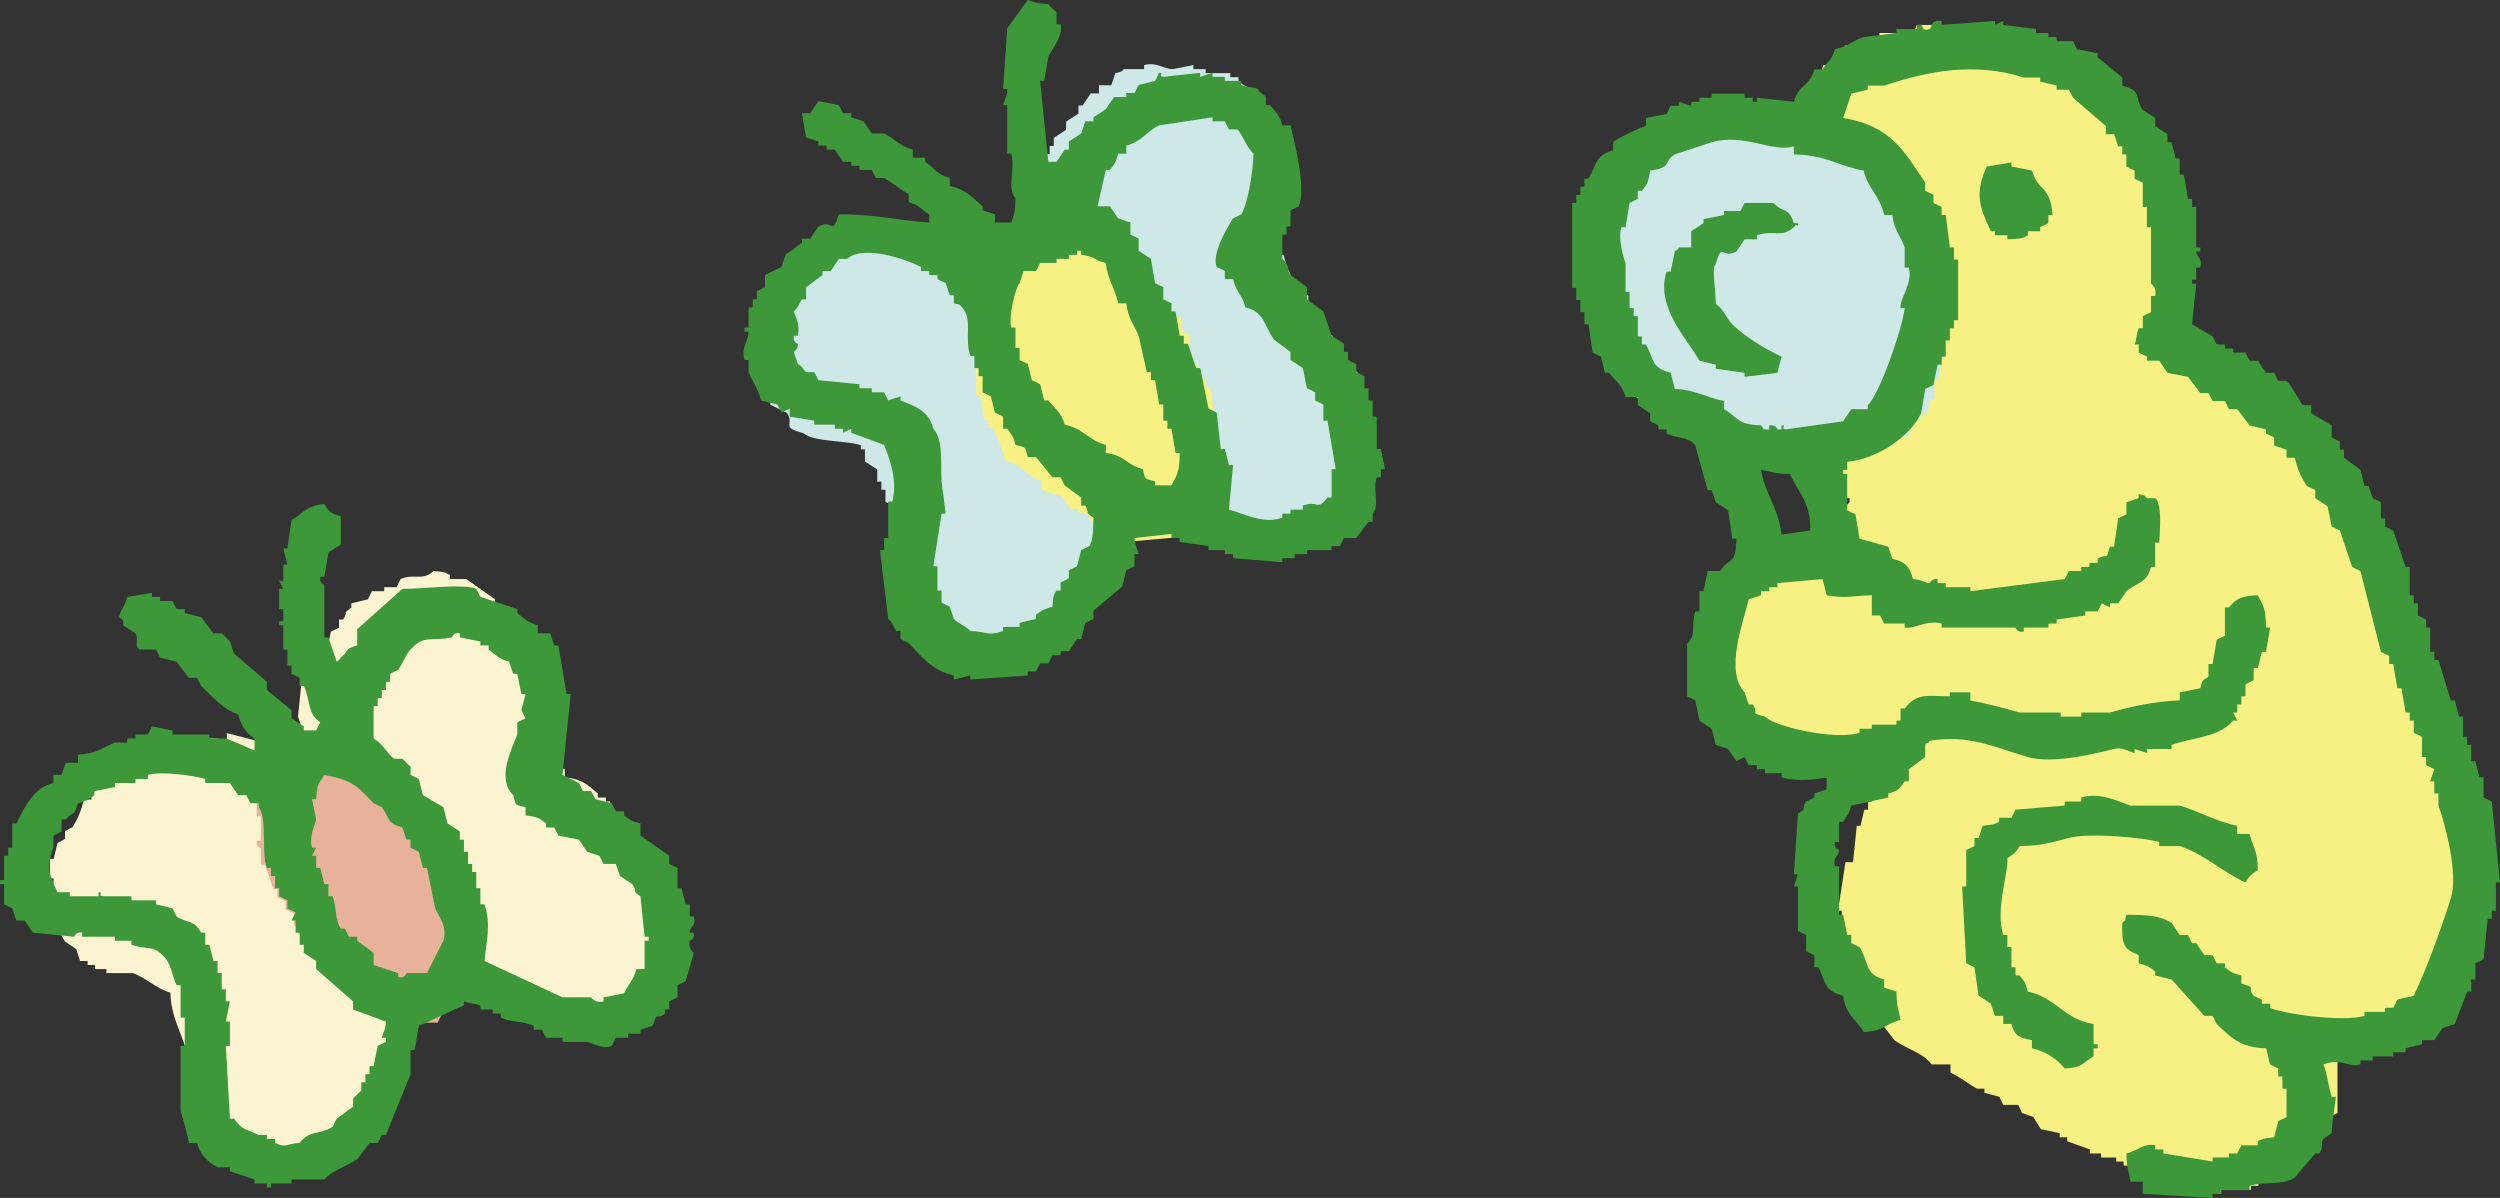 <svg width="48" height="23" viewBox="0 0 48 23" fill="none" xmlns="http://www.w3.org/2000/svg">
<rect x="0" y="0" width="48" height="23" fill="#333333" stroke="none"/>
<g clip-path="url(#clip0_214_147)">
<path fill-rule="evenodd" clip-rule="evenodd" d="M21.336 1.637H21.1V1.793H20.942L20.785 2.026H20.706V2.181L20.469 2.336V2.492L20.233 2.647V2.802H20.154V2.958H20.075V3.191H19.996V3.424H19.917V3.656H19.839C19.773 3.818 19.793 4.058 19.917 4.2C20.003 4.524 20.147 4.562 20.469 4.666V4.744L20.706 4.666V4.744L21.179 5.132V5.365L21.336 5.443V5.598L21.494 5.676V5.831L21.73 5.986L21.809 6.297H21.888V6.452L22.046 6.53V6.763H22.125V6.996H22.203V7.229H22.282V7.384H22.361L22.44 7.772H22.519L22.598 8.549H22.676V8.782H22.755V9.015C22.913 9.403 23.189 9.992 23.622 10.102C23.957 10.445 25.192 10.251 25.593 10.024H25.751L25.83 9.792L26.145 9.636L26.224 9.17H26.302V8.782H26.381V8.704H26.302V8.005H26.224V7.772H26.145V7.617H26.066V7.151L25.672 6.84V6.608H25.593V6.452L25.435 6.375L25.357 5.986L25.12 5.831V5.676L24.962 5.598C24.825 5.391 24.706 5.164 24.647 4.899C24.378 4.828 24.503 4.795 24.332 4.666C24.384 4.414 24.647 3.773 24.568 3.501H24.489V3.113H24.411V2.88H24.332V2.414C24.24 2.142 24.122 2.116 24.095 1.715C23.918 1.67 23.898 1.65 23.78 1.56V1.482H23.622V1.404H23.149V1.327H22.913V1.249L22.519 1.327C22.335 1.327 22.217 1.184 21.967 1.249V1.327H21.573C21.573 1.327 21.573 1.378 21.415 1.404L21.336 1.637Z" fill="#CDE8E6"/>
<path fill-rule="evenodd" clip-rule="evenodd" d="M15.976 4.511V4.666H15.897V4.588C15.832 4.44 15.818 4.744 15.818 4.744H15.582V4.821C15.49 4.912 15.549 4.821 15.503 4.977H15.345V5.132H15.188C15.142 5.255 15.116 5.313 15.109 5.52H14.951V5.598H14.872V5.831L14.557 6.064V6.297H14.478C14.583 6.789 14.688 7.281 14.794 7.772L15.109 7.928C15.267 8.161 14.971 8.2 15.424 8.316C15.621 8.491 16.252 8.452 16.528 8.549V8.627H16.607V8.86L16.843 9.015V9.248H16.922V9.403H17.001V9.636L17.158 9.714L17.08 9.947H17.158V10.102H17.237V10.957C17.309 11.196 17.382 11.591 17.395 11.888H17.553V12.044H17.631L17.553 12.199H17.631C17.704 12.354 17.815 12.568 17.947 12.665H18.104V12.743C18.203 12.814 18.256 12.801 18.341 12.898L18.577 12.82V12.898H18.893V12.82H19.05V12.743H19.366L19.445 12.587H19.681V12.51H19.839V12.432C19.957 12.341 19.977 12.329 20.154 12.277V12.121H20.312C20.371 11.908 20.331 11.947 20.548 11.888L20.627 11.578L20.785 11.5L20.863 11.034L21.1 10.879L21.179 10.025H21.258V9.869H21.336L21.415 9.015H21.336L21.179 8.549C20.975 8.491 20.922 8.426 20.785 8.316V8.238H20.627L20.469 8.005H20.312V7.928L19.996 7.695L19.917 7.307L19.76 7.229L19.681 6.763H19.602C19.576 6.375 19.55 5.986 19.523 5.598L19.366 5.52V5.365L19.05 5.132L18.971 4.977H18.814L18.735 4.821H18.577L18.498 4.666H18.341V4.588H18.104V4.511H17.947V4.433H17.789V4.355H17.316L17.237 4.511L17.001 4.433C16.659 4.459 16.318 4.485 15.976 4.511Z" fill="#CDE8E6"/>
<path fill-rule="evenodd" clip-rule="evenodd" d="M5.958 12.982H5.801L5.722 13.759L5.958 14.457L6.195 14.613V14.691L6.51 14.768V14.846C6.648 14.949 6.668 14.969 6.904 15.001V15.156H7.062V15.389C7.384 15.48 7.371 15.622 7.535 15.855L7.771 16.011V16.244L7.929 16.321V16.71L8.087 16.787L8.008 16.943H8.087V17.098H8.165V17.564H8.244V17.719H8.323V18.108H8.402V18.263H8.481L8.56 18.496C8.77 18.548 8.809 18.619 8.954 18.729V18.806L9.348 18.884L9.427 19.039H9.9V19.117L10.215 19.195V19.272H10.609L10.688 19.428C11.108 19.454 11.529 19.48 11.949 19.505C11.949 19.505 11.962 19.454 12.107 19.428C12.159 19.331 12.238 19.318 12.264 19.272V19.117H12.343V18.962L12.737 18.651C12.816 18.554 12.678 18.606 12.816 18.496C12.869 18.108 12.921 17.719 12.974 17.331L12.816 17.253L12.659 16.71H12.501V16.554H12.343C12.232 16.483 12.337 16.367 12.264 16.244L12.107 16.166V16.011H12.028C11.89 15.797 12.1 15.868 11.791 15.778L11.713 15.389H11.634V15.312H11.476V15.234C11.286 15.072 11.174 14.956 10.845 14.924V14.768C10.629 14.716 10.668 14.665 10.451 14.613C10.405 14.322 10.346 13.92 10.373 13.526L10.451 13.448L10.215 13.293V12.827H10.136V12.594H10.057V12.205C9.992 12.037 9.781 11.94 9.663 11.817V11.739L9.505 11.662V11.507L8.954 11.118H8.638V11.04C8.527 10.976 8.507 10.982 8.323 10.963C8.113 11.164 7.955 11.002 7.692 11.118L7.614 11.274H7.377V11.351H7.141L7.062 11.507L6.746 11.584V11.662C6.53 11.843 6.72 11.675 6.589 11.895H6.51V12.05L6.352 12.128L6.273 12.516L6.116 12.594V12.749H6.037L5.958 12.982Z" fill="#FCF3D0"/>
<path fill-rule="evenodd" clip-rule="evenodd" d="M4.355 14.069V14.218C4.263 14.186 3.974 14.14 3.777 14.218V14.296H3.633V14.373H3.416L3.344 14.522L3.199 14.445V14.522L2.91 14.6V14.678H2.621V14.755H2.476L2.404 14.904H2.26L2.187 15.053L2.043 14.975L1.971 15.124L1.754 15.202V15.351H1.609C1.563 15.558 1.498 15.713 1.393 15.881L1.248 15.959V16.108L1.103 16.186L1.031 16.49H0.959V16.865H1.031L0.959 17.622C1.143 17.745 1.123 17.894 1.248 18.075L1.465 18.224L1.537 18.451H1.682V18.528H1.826V18.606H2.043V18.684H2.549C2.798 18.768 3.009 18.988 3.271 19.059C3.284 19.512 3.462 19.784 3.56 20.114V20.567H3.633V20.793H3.705C3.705 20.884 3.58 20.988 3.633 21.169H3.705V21.622L3.849 21.699L3.922 22.003H4.066V22.152C4.25 22.165 4.316 22.159 4.427 22.23V22.308H4.789V22.385C5.078 22.482 5.288 22.411 5.511 22.385V22.463H5.8L5.873 22.314H6.162V22.236C6.28 22.152 6.286 22.133 6.451 22.088C6.549 21.712 6.753 21.848 6.812 21.408H6.957L7.318 20.877L7.535 20.729V20.353C7.824 20.101 7.633 19.318 7.535 18.994V18.619H7.462C7.384 18.347 7.541 18.12 7.462 18.017C7.377 17.933 7.462 17.985 7.318 17.939C7.252 17.68 7.167 17.745 7.101 17.486C6.707 17.37 6.838 17.24 6.667 16.956L6.523 16.878V16.729L6.378 16.651V16.347L6.089 16.121V15.894H6.017V15.364L5.873 15.286L5.8 14.982H5.728L5.439 14.607L5.15 14.529L4.933 14.225L4.355 14.076V14.069Z" fill="#FCF3D0"/>
<path fill-rule="evenodd" clip-rule="evenodd" d="M35.006 1.256C34.96 1.437 34.941 1.437 34.862 1.566H34.79C34.836 2.084 34.888 2.602 34.934 3.119C35.355 3.145 35.295 3.339 35.65 3.43C35.703 3.689 35.808 3.799 35.939 3.974H36.011L36.084 4.207L36.3 4.362V4.517H36.373C36.471 5.19 36.563 5.863 36.662 6.536H36.59V6.769H36.517V7.546H36.445V7.701C36.36 7.889 36.215 7.999 36.156 8.245H36.011C35.801 8.607 35.355 8.646 35.295 9.177H35.368V9.41H35.44V9.565H35.512V9.643C35.512 9.643 35.394 9.727 35.44 9.876H35.512V10.031H35.584C35.663 10.271 35.604 10.497 35.584 10.652H35.151V10.575L34.79 10.497V10.575H34.573V10.652H34.284L34.212 10.808H34.067L33.995 10.963H33.85L33.778 11.118H33.633L33.489 11.351H33.344L33.2 11.507V11.662H33.128L33.055 12.516H33.128V12.904H33.2L33.272 13.293H33.344L33.417 13.526L33.633 13.603L33.706 13.992C33.936 14.05 33.863 14.108 34.139 14.147V14.302C34.349 14.354 34.376 14.386 34.428 14.613L34.934 14.768L35.006 14.924H35.368C35.512 14.975 35.847 15.046 36.011 15.079C35.992 15.254 36.005 15.286 35.939 15.389H35.867V15.545H35.795L35.722 15.855H35.65L35.578 16.554H35.433L35.289 17.486H35.361V18.03H35.433V18.263H35.506V18.496H35.578V18.729L35.722 18.806L35.65 18.962L35.867 19.117L35.939 19.506H36.011L36.373 19.971C36.616 20.153 36.905 20.198 37.089 20.437H37.45V20.593C37.627 20.677 37.798 20.813 37.956 20.903H38.1V20.981L38.389 21.059L38.462 21.214H38.751L38.823 21.369L39.04 21.447L39.184 21.68L39.546 21.758V21.835H39.69V21.913L40.124 22.068V22.146H40.34V22.224H40.63V22.301H40.774V22.379H40.919L40.991 22.534H41.208V22.612H41.28V22.534H41.641V22.689L41.93 22.767V22.845H42.574V22.922H42.646V22.845H43.218V22.767H43.362V22.689H43.651L43.724 22.534H44.013V22.456L44.518 21.991L44.591 21.68H44.663L44.735 21.447L44.88 21.369V20.204H44.807C44.794 20.094 44.834 20.224 44.88 20.127C45.031 19.887 44.965 20.088 45.169 19.971L45.241 19.816H45.53L45.602 19.661H45.964V19.583H46.253V19.506H46.397L46.469 19.35H46.614V19.273H46.831V19.195L47.12 18.962L47.192 18.729H47.337L47.481 18.263H47.553L47.481 18.108C47.474 17.901 47.553 17.881 47.553 17.875C47.619 17.609 47.507 17.253 47.481 17.098H47.553V17.02C47.468 16.8 47.553 16.509 47.481 16.244H47.409C47.389 16.173 47.507 16.153 47.409 15.933H47.337V15.778H47.264V15.234H47.192V14.924H47.12V14.691H47.047V14.458H46.975V14.302H46.903V13.992H46.831V13.759H46.758V13.603H46.686L46.614 13.137H46.542C46.463 13.047 46.542 13.105 46.397 13.06C46.397 12.633 46.285 12.561 46.18 12.283L46.108 11.895H46.036V11.74L45.891 11.662V11.351L45.675 11.196L45.602 10.497L45.458 10.419L45.386 10.186H45.313V9.953L45.096 9.798V9.41L44.952 9.332C44.834 9.19 44.748 9.047 44.663 8.866H44.446V8.711L44.013 8.4V8.167L43.651 7.857V7.701L43.008 7.08V7.002H42.863V6.847L42.646 6.769V6.692H42.502V6.614H42.357L42.285 6.459C42.245 6.439 42.055 6.407 41.996 6.381C41.976 6.083 41.838 5.682 41.924 5.294H41.996L41.924 5.139C41.924 5.139 42.016 5.126 41.996 4.983H41.924L41.996 4.673H41.924V4.284H41.851V4.051H41.779V3.818H41.707V3.43L41.562 3.352L41.49 3.119H41.418L41.201 2.42L41.056 2.343L40.984 2.11H40.912C40.807 1.974 40.748 1.922 40.695 1.722C40.406 1.644 40.301 1.443 40.124 1.256L40.051 1.1H39.835L39.762 0.945H39.546V0.867H39.401V0.79H39.184V0.712H38.968V0.634H38.678V0.557H38.389V0.479H38.028V0.557C37.903 0.583 37.91 0.485 37.884 0.479H36.806L36.734 0.634L36.59 0.557V0.634H36.084V0.712H35.795V0.79H35.65V0.867H35.433V0.945C35.203 1.139 35.368 1.197 35 1.256H35.006Z" fill="#F7F083"/>
<path fill-rule="evenodd" clip-rule="evenodd" d="M38.935 4.517V4.44H39.171V4.362C39.224 4.336 39.276 4.31 39.329 4.284V4.129H39.408C39.368 3.547 39.125 3.682 39.014 3.275C38.882 3.249 38.751 3.223 38.619 3.197V3.119C38.462 3.145 38.304 3.171 38.146 3.197C37.91 3.715 38.002 3.974 38.225 4.44H38.304V4.517H38.541V4.595C38.744 4.582 38.816 4.595 38.935 4.517Z" fill="#3C9839"/>
<path fill-rule="evenodd" clip-rule="evenodd" d="M37.207 4.595H37.135V4.452H37.063C37.017 4.239 36.964 4.019 36.918 3.805H36.846V3.663H36.774C36.623 3.508 36.636 3.637 36.557 3.378C36.485 3.352 36.412 3.333 36.34 3.307C36.294 3.165 36.242 3.022 36.196 2.873H36.051C35.959 2.537 35.788 2.602 35.545 2.44C35.519 2.394 35.499 2.343 35.473 2.297C35.355 2.271 35.23 2.252 35.112 2.226V2.155C34.757 2.013 34.153 1.89 33.732 2.013V2.084C33.515 2.058 33.299 2.038 33.082 2.013V2.084H32.937V2.155H32.576V2.226H32.431V2.369C32.215 2.414 31.998 2.466 31.781 2.511V2.653H31.637V2.796H31.492V2.867C31.348 2.99 31.203 3.106 31.058 3.229V3.372L30.842 3.514V3.656H30.77C30.743 3.851 30.724 4.038 30.697 4.232H30.625C30.599 4.329 30.579 4.427 30.553 4.517H30.48V4.731H30.408V5.235H30.48V5.307H30.408C30.434 5.352 30.454 5.404 30.48 5.449H30.408V5.52H30.48V5.734H30.553C30.579 6.044 30.599 6.355 30.625 6.666H30.697V6.808H30.77C30.835 6.905 30.822 6.931 30.842 7.093H30.986V7.164C31.137 7.293 31.032 7.306 31.275 7.378V7.52C31.315 7.585 31.926 7.928 32.07 7.954V8.096H32.215C32.241 8.141 32.261 8.193 32.287 8.238H32.793C33.476 8.439 34.258 8.309 35.112 8.381C35.578 8.419 36.156 8.471 36.636 8.381C36.695 8.167 36.806 8.096 36.925 7.947H36.997C37.023 7.85 37.043 7.753 37.069 7.662H37.142V7.3H37.214C37.26 7.035 37.312 6.776 37.358 6.51H37.431C37.404 6.316 37.385 6.129 37.358 5.934H37.431C37.496 5.63 37.273 5.475 37.214 5.287V4.569L37.207 4.595Z" fill="#CDE8E6"/>
<path fill-rule="evenodd" clip-rule="evenodd" d="M23.235 7.442H23.156V7.287C23.104 7.261 23.051 7.235 22.998 7.209V6.976H22.92V6.821H22.841V6.433C22.788 6.407 22.736 6.381 22.683 6.355V6.122C22.604 6.07 22.525 6.019 22.447 5.967V5.812C22.394 5.786 22.341 5.76 22.289 5.734C22.263 5.63 22.236 5.527 22.21 5.423H22.131C22.039 5.307 22.02 5.287 21.974 5.113H21.816C21.776 4.453 21.284 4.446 21.028 4.025C20.555 4.025 20.049 4.038 19.688 4.103V4.258C19.471 4.31 19.51 4.362 19.293 4.414V4.569C19.044 4.627 19.004 4.673 18.978 4.957C18.899 4.983 18.82 5.009 18.742 5.035C18.663 5.488 18.61 6.213 18.742 6.666V7.598H18.82C18.847 7.753 18.873 7.908 18.899 8.064H18.978V8.219H19.057C19.169 8.42 19.241 8.594 19.293 8.84C19.674 8.931 19.668 9.144 20.003 9.229V9.384C20.062 9.474 20.305 9.481 20.397 9.539C20.45 9.617 20.502 9.694 20.555 9.772H20.712V9.85H20.87C20.896 9.902 20.923 9.953 20.949 10.005C21.054 10.031 21.159 10.057 21.264 10.083V10.16C21.422 10.212 21.579 10.264 21.737 10.316V10.393C22.026 10.367 22.315 10.342 22.604 10.316V10.238C22.762 10.264 22.92 10.29 23.077 10.316C23.104 10.238 23.13 10.161 23.156 10.083C23.209 10.057 23.261 10.031 23.314 10.005V9.85H23.392V9.617H23.471V9.462H23.55V9.151H23.629C23.55 8.918 23.471 8.685 23.392 8.452C23.34 8.115 23.287 7.779 23.235 7.442Z" fill="#F7F083"/>
<path fill-rule="evenodd" clip-rule="evenodd" d="M9.269 17.693H9.19C9.164 17.59 9.137 17.486 9.111 17.383H9.032C9.006 17.201 8.98 17.02 8.954 16.839H8.875V16.684H8.796V16.451C8.743 16.425 8.691 16.399 8.638 16.373C8.612 16.218 8.586 16.062 8.559 15.907H8.402C8.283 15.474 7.876 15.286 7.771 14.898C7.666 14.872 7.561 14.846 7.456 14.82C7.429 14.742 7.403 14.665 7.377 14.587C7.265 14.542 7.2 14.561 7.062 14.509V14.432C6.746 14.328 6.254 14.458 6.037 14.276H5.485V14.354C5.354 14.458 5.222 14.561 5.091 14.665V14.82C5.032 14.885 4.894 15.512 4.933 15.674H5.012V16.14H4.933C4.914 16.276 5.005 16.27 5.012 16.296V16.606H5.091C5.143 16.762 5.196 16.917 5.249 17.072H5.327V17.227L5.485 17.305V17.46C5.538 17.486 5.59 17.512 5.643 17.538V17.771H5.722V17.926H5.8C5.951 18.185 6.024 18.386 6.352 18.47C6.484 18.955 7.009 19.072 7.377 19.324C7.429 19.402 7.482 19.48 7.535 19.557H7.771V19.635H8.402C8.428 19.583 8.454 19.531 8.481 19.48C8.632 19.35 8.809 19.227 9.032 19.169C9.059 19.091 9.085 19.014 9.111 18.936H9.19V18.781H9.269C9.295 18.496 9.321 18.211 9.348 17.926H9.269V17.693Z" fill="#E8B19A"/>
<path fill-rule="evenodd" clip-rule="evenodd" d="M47.685 15.312V14.924H47.606C47.58 14.82 47.553 14.716 47.527 14.613H47.448V14.302H47.369V14.147H47.291V13.759H47.212C47.185 13.655 47.159 13.552 47.133 13.448H47.054C46.975 13.189 46.897 12.93 46.818 12.671H46.739V12.516H46.66V12.05H46.581V11.895L46.423 11.817V11.584H46.345V11.429H46.266V10.885H46.187C46.108 10.652 46.029 10.419 45.95 10.186C45.898 10.16 45.845 10.134 45.793 10.109V9.953H45.714V9.643L45.556 9.565C45.53 9.487 45.504 9.41 45.477 9.332H45.399C45.372 9.228 45.346 9.125 45.32 9.021C45.215 8.944 45.11 8.866 45.005 8.788V8.633H44.926V8.478C44.873 8.452 44.821 8.426 44.768 8.4V8.167C44.637 8.089 44.505 8.012 44.374 7.934V7.779H44.216C44.177 7.753 43.986 7.378 43.901 7.313H43.743C43.717 7.261 43.691 7.209 43.664 7.158H43.507C43.454 7.08 43.402 7.002 43.349 6.925H43.191C43.165 6.873 43.139 6.821 43.113 6.769H42.876V6.692H42.718V6.614H42.561C42.535 6.562 42.508 6.51 42.482 6.459C42.351 6.381 42.219 6.303 42.088 6.226C42.114 5.967 42.141 5.708 42.167 5.449H42.088V5.371H42.167V5.138H42.246C42.292 4.957 42.18 4.938 42.167 4.828H42.246V4.75H42.167V3.974H42.088V3.818H42.009C41.983 3.663 41.956 3.508 41.93 3.352H41.851V3.042H41.773C41.746 2.938 41.72 2.835 41.694 2.731H41.615V2.576C41.536 2.524 41.457 2.472 41.379 2.42V2.265C41.3 2.213 41.221 2.162 41.142 2.11C40.965 1.851 41.142 1.754 40.748 1.644V1.488C40.59 1.359 40.432 1.23 40.275 1.1V1.023C40.144 0.997 40.012 0.971 39.881 0.945C39.854 0.893 39.828 0.841 39.802 0.79H39.487V0.712H39.329V0.634H39.092V0.557C38.882 0.531 38.672 0.505 38.462 0.479V0.401C38.409 0.427 38.357 0.453 38.304 0.479V0.401C37.963 0.427 37.621 0.453 37.279 0.479V0.401C37.043 0.375 37.109 0.537 37.043 0.557C36.898 0.608 36.925 0.498 36.885 0.479H36.806V0.557H36.412V0.634C36.202 0.66 35.992 0.686 35.782 0.712C35.604 0.77 35.453 0.9 35.23 0.945C35.171 1.165 35.092 1.165 34.993 1.333H34.836C34.737 1.676 34.533 1.611 34.442 1.954C34.205 1.929 33.969 1.903 33.732 1.877V1.954H33.653V1.877H33.496V1.799H32.865V1.877H32.629V1.954H32.471V2.032C32.392 2.006 32.313 1.98 32.234 1.954V2.032H32.077C32.05 2.084 32.024 2.136 31.998 2.187C31.866 2.213 31.735 2.239 31.604 2.265V2.42C31.485 2.446 31.006 2.679 30.973 2.731V2.886C30.625 2.983 30.658 3.158 30.5 3.43H30.421V3.585H30.343V3.741H30.264V3.896H30.185V5.527H30.264V5.76H30.343V5.993H30.421V6.226H30.5C30.526 6.407 30.553 6.588 30.579 6.769C30.631 6.795 30.684 6.821 30.737 6.847C30.763 6.95 30.789 7.054 30.815 7.158H30.894C31.026 7.319 31.144 7.391 31.21 7.624H31.446V7.779C31.525 7.831 31.604 7.882 31.683 7.934V8.089C31.735 8.115 31.788 8.141 31.84 8.167V8.245H31.998V8.322C32.175 8.42 32.431 8.381 32.55 8.555L32.786 9.41H32.865C32.891 9.487 32.917 9.565 32.944 9.643C33.023 9.694 33.102 9.746 33.18 9.798C33.207 9.979 33.233 10.16 33.259 10.342H33.338C33.325 10.879 33.22 10.672 33.023 10.963H32.786C32.76 11.092 32.734 11.222 32.707 11.351H32.629V11.739H32.55C32.458 12.031 32.589 12.16 32.392 12.361V13.37C32.445 13.396 32.497 13.422 32.55 13.448C32.576 13.577 32.602 13.707 32.629 13.836C32.707 13.888 32.786 13.94 32.865 13.992C32.891 14.095 32.917 14.199 32.944 14.302C33.023 14.328 33.102 14.354 33.18 14.38C33.233 14.457 33.285 14.535 33.338 14.613C33.391 14.587 33.443 14.561 33.496 14.535C33.522 14.587 33.548 14.639 33.574 14.691H33.732V14.768H33.89V14.846H34.205V14.924C34.54 15.027 35 14.943 35.072 14.924V15.156C34.993 15.182 34.914 15.208 34.836 15.234V15.312L34.678 15.389C34.573 15.532 34.718 15.506 34.52 15.622C34.494 16.011 34.468 16.399 34.442 16.787H34.52C34.494 16.865 34.468 16.943 34.442 17.02H34.52V17.875C34.573 17.9 34.626 17.926 34.678 17.952V18.263C34.731 18.289 34.783 18.315 34.836 18.34V18.573H34.914C35.066 18.871 35.013 19.02 35.388 19.117C35.434 19.486 35.637 19.564 35.782 19.816C36.202 19.79 36.176 19.661 36.491 19.583C36.452 19.389 36.412 19.298 36.412 19.039C36.333 19.014 36.255 18.988 36.176 18.962V18.806C35.795 18.709 35.887 18.47 35.703 18.185L35.545 18.108V17.952H35.466C35.44 17.823 35.414 17.693 35.388 17.564H35.309V16.632H35.23C35.184 16.451 35.322 16.418 35.309 16.321C35.309 16.321 35.204 16.282 35.23 16.166H35.309V15.778H35.388C35.473 15.648 35.493 15.642 35.545 15.467C35.782 15.415 36.018 15.364 36.255 15.312V15.234C36.471 15.176 36.458 15.143 36.57 15.001H36.649V14.768C36.754 14.691 36.859 14.613 36.964 14.535V14.302C37.01 14.205 37.004 14.328 37.043 14.225C37.805 14.095 38.291 14.348 38.935 14.535C39.421 14.678 40.275 14.457 40.59 14.38C40.774 14.335 40.938 14.464 40.984 14.457V14.38C41.063 14.406 41.142 14.432 41.221 14.457V14.38H41.694V14.302C42.147 14.147 42.594 14.16 42.876 13.836H42.955C42.929 13.784 42.903 13.733 42.876 13.681H42.955V13.526H43.034V13.37H43.113V13.137C43.165 13.111 43.218 13.085 43.27 13.06V12.827H43.349C43.376 12.723 43.402 12.62 43.428 12.516H43.507C43.533 12.361 43.559 12.205 43.586 12.05H43.507C43.507 11.701 43.454 11.623 43.349 11.429C43.047 11.442 42.929 11.493 42.797 11.662H42.718V12.205C42.666 12.231 42.613 12.257 42.561 12.283C42.535 12.438 42.508 12.594 42.482 12.749H42.403V12.982C42.364 13.066 42.298 12.969 42.246 13.215C42.114 13.241 41.983 13.267 41.851 13.293V13.448C41.385 13.461 40.899 13.571 40.511 13.681H39.96V13.759H39.565V13.681H38.777C38.514 13.603 38.133 13.506 37.831 13.448V13.293H37.437V13.37C36.925 13.357 36.806 13.319 36.57 13.603H36.491V13.836H36.412V13.914H35.939V13.992H35.703V14.069C35.23 14.225 34.041 13.94 33.89 13.759C33.568 13.674 33.791 13.726 33.653 13.526H33.574L33.496 13.293C33.102 12.878 33.483 11.921 33.574 11.507C33.653 11.481 33.732 11.455 33.811 11.429V11.351H33.969V11.274H34.126V11.196C34.415 11.17 34.704 11.144 34.993 11.118C35.02 11.222 35.046 11.325 35.072 11.429C35.434 11.493 35.519 11.442 35.939 11.429V11.817H36.097C36.123 11.869 36.15 11.921 36.176 11.972H36.57V12.05C36.754 12.082 36.997 11.895 37.279 11.972V12.05H38.698C38.698 12.05 38.725 12.147 38.856 12.128V12.05H39.329V11.972H39.487V11.895C39.67 11.869 39.854 11.843 40.038 11.817V11.739H40.275C40.301 11.688 40.327 11.636 40.354 11.584L40.511 11.662V11.584H40.669C40.722 11.507 40.774 11.429 40.827 11.351C41.037 11.17 41.214 11.209 41.3 10.885H41.379V10.419H41.457C41.47 10.193 41.516 9.662 41.379 9.565H41.221C41.129 9.481 41.221 9.533 41.063 9.487V9.565C40.984 9.591 40.906 9.617 40.827 9.643V9.876L40.669 9.953C40.643 10.134 40.617 10.316 40.59 10.497H40.511C40.419 10.801 40.492 10.6 40.275 10.73V10.807H40.117V10.885H39.96V10.963H39.723C39.697 11.015 39.67 11.066 39.644 11.118C39.04 11.196 38.435 11.274 37.831 11.351V11.274H37.358V11.196H37.201V11.118C37.115 11.092 37.043 11.196 37.043 11.196C36.971 11.196 36.905 11.131 36.728 11.118C36.669 10.879 36.577 10.782 36.333 10.73C36.307 10.652 36.281 10.575 36.255 10.497C36.071 10.445 35.887 10.393 35.703 10.342C35.676 10.186 35.65 10.031 35.624 9.876C35.571 9.85 35.519 9.824 35.466 9.798V9.099H35.388V9.021H35.466V8.866C36.057 8.814 36.682 8.368 36.885 7.934C36.911 7.779 36.938 7.624 36.964 7.468C37.017 7.442 37.069 7.416 37.122 7.391C37.148 7.261 37.174 7.132 37.201 7.002H37.279V6.847H37.358V6.536H37.437V6.303H37.516V6.148H37.595V4.983H37.516V4.75H37.437C37.411 4.543 37.385 4.336 37.358 4.129H37.279V3.974C37.227 3.948 37.174 3.922 37.122 3.896V3.741C37.069 3.715 37.017 3.689 36.964 3.663V3.508C36.55 2.886 36.294 2.414 35.388 2.265C35.44 2.11 35.493 1.954 35.545 1.799C35.65 1.773 35.755 1.747 35.861 1.721V1.644H36.176C36.984 1.372 37.903 1.184 38.856 1.488H39.171V1.566C39.276 1.592 39.382 1.618 39.487 1.644V1.721H39.723C39.749 1.773 39.776 1.825 39.802 1.877C40.012 2.058 40.222 2.239 40.432 2.42V2.576H40.59C40.617 2.653 40.643 2.731 40.669 2.809H40.748V2.964H40.827V3.197C40.879 3.223 40.932 3.249 40.984 3.275V3.43C41.037 3.456 41.089 3.482 41.142 3.508V3.974H41.221V4.362H41.3V5.449C41.3 5.449 41.418 5.514 41.379 5.682H41.3V5.993C41.247 6.019 41.194 6.044 41.142 6.07V6.303H41.063C41.011 6.426 41.03 6.51 40.984 6.614H41.063V6.769C41.116 6.795 41.168 6.821 41.221 6.847V6.925H41.457C41.51 7.002 41.562 7.08 41.615 7.158C41.746 7.183 41.878 7.209 42.009 7.235C42.088 7.339 42.167 7.442 42.246 7.546H42.403C42.429 7.598 42.456 7.649 42.482 7.701H42.718C42.745 7.753 42.771 7.805 42.797 7.856H42.955C43.034 7.96 43.113 8.064 43.191 8.167C43.297 8.193 43.402 8.219 43.507 8.245V8.322C43.559 8.348 43.612 8.374 43.664 8.4V8.555C43.743 8.581 43.822 8.607 43.901 8.633V8.788H44.059C44.111 9.002 44.177 9.164 44.295 9.332C44.348 9.358 44.4 9.384 44.453 9.41V9.565C44.532 9.617 44.61 9.669 44.689 9.72C44.715 9.85 44.742 9.979 44.768 10.109C44.821 10.134 44.873 10.16 44.926 10.186C45.005 10.419 45.083 10.652 45.162 10.885C45.215 10.911 45.267 10.937 45.32 10.963C45.451 11.481 45.583 11.998 45.714 12.516L45.872 12.594V12.749H45.95C45.977 12.904 46.003 13.06 46.029 13.215H46.108C46.135 13.37 46.161 13.526 46.187 13.681H46.266V13.836H46.345V14.069C46.397 14.095 46.45 14.121 46.502 14.147V14.535H46.581V14.691L46.739 14.768C46.712 14.846 46.686 14.924 46.66 15.001H46.739V15.234H46.818V15.467C46.929 15.765 47.212 16.774 47.054 17.253C46.857 17.868 46.607 18.561 46.345 19.117C46.285 19.143 46.075 19.169 46.029 19.195C46.003 19.247 45.977 19.298 45.95 19.35H45.793V19.428H45.399V19.505C44.965 19.628 43.842 19.466 43.586 19.35V19.272H43.428V19.195L43.27 19.117C43.126 18.942 43.356 18.981 43.034 18.884V18.729C42.856 18.683 42.837 18.664 42.718 18.573V18.496H42.561C42.535 18.444 42.508 18.392 42.482 18.34H42.324C42.272 18.263 42.219 18.185 42.167 18.108H42.088C42.062 18.056 42.035 18.004 42.009 17.952H41.851C41.799 17.875 41.746 17.797 41.694 17.719C41.47 17.577 41.201 17.564 40.827 17.564C40.781 17.719 40.84 17.629 40.748 17.719C40.735 18.146 40.774 18.218 41.063 18.34V18.496C41.24 18.541 41.26 18.561 41.379 18.651V18.729C41.484 18.755 41.589 18.78 41.694 18.806C41.904 19.039 42.114 19.272 42.324 19.505H42.482C42.508 19.557 42.535 19.609 42.561 19.661C42.824 19.907 43.001 20.114 43.507 20.127C43.533 20.185 43.566 20.398 43.586 20.437C43.638 20.463 43.691 20.489 43.743 20.515V20.67H43.822V20.903H43.901V21.447C43.848 21.473 43.796 21.499 43.743 21.524C43.717 21.628 43.691 21.732 43.664 21.835C43.487 21.861 43.461 21.848 43.349 21.913V21.99H43.034C43.008 22.042 42.981 22.094 42.955 22.146H42.797V22.223H42.482V22.301C42.167 22.249 41.851 22.198 41.536 22.146V22.068H41.379V21.99C41.175 21.939 41.017 22.107 40.827 22.146C40.827 22.405 40.873 22.495 40.906 22.689H41.142V22.922C41.589 22.948 42.035 22.974 42.482 23V22.922H42.64V22.845H43.191V22.767C43.526 22.67 43.802 22.773 44.059 22.612C44.19 22.456 44.321 22.301 44.453 22.146H44.532C44.676 21.906 44.44 21.958 44.768 21.758C44.768 21.57 44.853 21.097 44.847 21.058H44.768C44.696 20.826 44.689 20.638 44.61 20.437C44.965 20.308 45.07 20.502 45.32 20.437V20.36H45.556V20.282H45.95V20.204H46.187V20.127C46.292 20.101 46.397 20.075 46.502 20.049V19.971H46.739C46.791 19.894 46.844 19.816 46.897 19.738C46.975 19.712 47.054 19.686 47.133 19.661C47.212 19.454 47.291 19.247 47.369 19.039H47.448V18.806H47.527V18.496C47.58 18.47 47.632 18.444 47.685 18.418C47.711 18.159 47.737 17.9 47.764 17.642H47.842V17.486H47.921V16.943H48C47.947 16.425 47.895 15.907 47.842 15.389L47.685 15.312ZM34.205 10.264C34.146 9.74 33.896 9.513 33.811 9.021C34.008 9.06 34.1 9.099 34.363 9.099C34.54 9.474 34.763 9.636 34.757 10.186C34.573 10.212 34.389 10.238 34.205 10.264ZM35.782 3.275C35.867 3.631 36.097 3.76 36.176 4.129H36.333C36.366 4.42 36.498 4.543 36.57 4.75V5.138H36.649C36.734 5.436 36.465 5.747 36.491 5.915H36.57C36.531 6.303 36.077 7.591 35.861 7.779V7.856H35.545C35.493 7.934 35.44 8.012 35.388 8.089C35.02 8.141 34.652 8.193 34.284 8.245C34.172 8.232 34.317 8.161 34.205 8.167V8.245H34.126C34.126 8.245 34.106 8.148 33.969 8.167V8.245C33.804 8.258 33.877 8.219 33.811 8.167C33.344 8.154 33.371 8.012 33.102 7.856V7.701C32.747 7.63 32.55 7.481 32.156 7.468C32.129 7.365 32.103 7.261 32.077 7.158C31.696 7.06 31.761 6.905 31.604 6.614H31.525V6.459H31.446V6.07H31.367V5.915H31.288V5.604H31.21V5.061C31.177 4.951 31.058 4.588 31.131 4.362H31.21L31.288 3.896C31.341 3.87 31.393 3.844 31.446 3.818V3.663H31.525C31.637 3.521 31.643 3.508 31.683 3.275C32.123 3.216 31.926 3.106 32.156 2.964L32.865 2.731C33.489 2.55 34.034 2.938 34.442 2.809V2.964C35.072 2.977 35.276 3.184 35.782 3.275Z" fill="#3C9839"/>
<path fill-rule="evenodd" clip-rule="evenodd" d="M26.434 8.62V7.999H26.355V7.688H26.276V7.455H26.197V7.222C26.145 7.196 26.092 7.171 26.04 7.145V6.989C25.987 6.963 25.935 6.938 25.882 6.912V6.756H25.803V6.601C25.724 6.549 25.645 6.497 25.567 6.446C25.514 6.29 25.462 6.135 25.409 5.98C25.304 5.902 25.199 5.824 25.094 5.747V5.514C24.989 5.436 24.884 5.358 24.778 5.281C24.686 5.151 24.778 5.106 24.621 4.97V4.504H24.7V4.349H24.778V4.038C24.831 4.012 24.884 3.986 24.936 3.961C25.094 3.592 24.824 2.627 24.778 2.407H24.621C24.568 2.207 24.496 2.155 24.384 2.019H24.305V1.864C24.273 1.812 24.2 1.806 24.148 1.708C24.043 1.663 23.964 1.683 23.832 1.631V1.553H23.517V1.476H23.281V1.398C23.202 1.424 23.123 1.45 23.044 1.476V1.398C22.808 1.424 22.571 1.45 22.335 1.476C22.223 1.463 22.368 1.398 22.256 1.398C22.23 1.45 22.203 1.501 22.177 1.553C22.072 1.579 21.967 1.605 21.862 1.631C21.835 1.683 21.809 1.734 21.783 1.786H21.625V1.864H21.389C21.336 1.941 21.284 2.019 21.231 2.097C21.152 2.149 21.073 2.2 20.995 2.252V2.33H20.837L20.758 2.563C20.679 2.615 20.601 2.666 20.522 2.718V2.873H20.443C20.39 2.951 20.338 3.029 20.285 3.106H20.128C20.075 2.589 20.022 2.071 19.97 1.553H20.049C20.075 1.398 20.101 1.243 20.128 1.087C20.174 0.977 20.423 0.692 20.364 0.466H20.285V0.233C20.285 0.233 20.167 0.142 20.128 0.078C19.924 0.071 19.858 0.045 19.733 0C19.602 0.181 19.471 0.362 19.339 0.544C19.313 0.932 19.287 1.32 19.26 1.708H19.339V1.786C19.313 1.864 19.287 1.941 19.26 2.019H19.339V2.951H19.418C19.497 3.242 19.326 3.618 19.497 3.805C19.497 4.025 19.471 4.135 19.418 4.271H19.103V4.116C19.024 4.09 18.945 4.064 18.866 4.038V3.961C18.676 3.799 18.538 3.631 18.236 3.572V3.417C17.993 3.352 17.94 3.229 17.763 3.106V3.029H17.526V2.873C17.277 2.809 17.165 2.653 16.974 2.563H16.738C16.685 2.485 16.633 2.407 16.58 2.33C16.501 2.304 16.423 2.278 16.344 2.252V2.174H16.186C16.16 2.123 16.134 2.071 16.107 2.019C15.976 1.993 15.845 1.967 15.713 1.941C15.661 2.019 15.608 2.097 15.556 2.174H15.398C15.424 2.33 15.45 2.485 15.477 2.64C15.556 2.666 15.634 2.692 15.713 2.718V2.796H15.871V2.873H16.029C16.081 2.951 16.134 3.029 16.186 3.106H16.344V3.184H16.501V3.262H16.738C16.764 3.313 16.791 3.365 16.817 3.417H16.974C17.125 3.501 17.29 3.643 17.447 3.728V3.883C17.671 3.941 17.671 4.019 17.841 4.116V4.271C17.257 4.239 16.817 4.109 16.107 4.116C15.963 4.55 16.009 4.194 15.713 4.349C15.661 4.427 15.608 4.504 15.556 4.582H15.398V4.66C15.293 4.737 15.188 4.815 15.082 4.893C15.056 4.97 15.03 5.048 15.004 5.125C14.899 5.177 14.793 5.229 14.688 5.281V5.514C14.636 5.54 14.583 5.566 14.531 5.591V5.747H14.452V5.902H14.373V6.29H14.294V6.368H14.373C14.373 6.543 14.222 6.666 14.294 6.912H14.373V7.145C14.439 7.319 14.564 7.468 14.61 7.688C14.715 7.714 14.82 7.74 14.925 7.766C14.951 7.818 14.977 7.869 15.004 7.921C15.056 7.895 15.109 7.869 15.161 7.844V7.999C15.319 8.025 15.477 8.051 15.634 8.077V8.154H16.029V8.232H16.186V8.31C16.239 8.284 16.291 8.258 16.344 8.232V8.31C16.607 8.407 16.738 8.452 16.974 8.542C17.066 8.769 17.244 9.222 17.132 9.63H17.053V10.329H16.974V10.562H16.896C16.948 11.002 17.001 11.442 17.053 11.882C17.152 11.966 17.139 12.018 17.211 12.115H17.29V12.27L17.447 12.348C17.697 12.607 17.894 12.878 18.314 12.969V13.047C18.42 13.021 18.525 12.995 18.63 12.969V13.047C18.998 13.021 19.366 12.995 19.733 12.969V12.891H19.891C19.917 12.84 19.944 12.788 19.97 12.736H20.128C20.154 12.684 20.18 12.633 20.206 12.581H20.364V12.503H20.522C20.574 12.425 20.627 12.348 20.679 12.27H20.758C20.784 12.167 20.811 12.063 20.837 11.96C20.89 11.934 20.942 11.908 20.995 11.882V11.726C21.179 11.571 21.363 11.416 21.547 11.261C21.573 11.157 21.599 11.053 21.625 10.95L21.783 10.872V10.639H21.862C21.862 10.594 21.796 10.497 21.783 10.329C22.019 10.303 22.256 10.277 22.492 10.251V10.329H22.65V10.406C22.834 10.432 23.018 10.458 23.202 10.484V10.562H23.517V10.639H23.675V10.717C23.99 10.743 24.305 10.769 24.621 10.795V10.717H24.857V10.639H25.094V10.562H25.567V10.484H25.724C25.751 10.432 25.777 10.38 25.803 10.329H26.04C26.119 10.225 26.197 10.122 26.276 10.018H26.355V9.863C26.5 9.694 26.348 9.416 26.434 9.164H26.513V9.008H26.591L26.513 8.62H26.434ZM20.916 10.484C20.863 10.51 20.811 10.536 20.758 10.562C20.732 10.665 20.706 10.769 20.679 10.872C20.627 10.898 20.574 10.924 20.522 10.95V11.105C20.469 11.131 20.417 11.157 20.364 11.183V11.338H20.285C20.213 11.442 20.226 11.474 20.206 11.649C20.029 11.701 20.009 11.714 19.891 11.804V11.882C19.786 11.908 19.681 11.934 19.576 11.96V12.037H19.26V12.115C18.971 12.218 18.965 12.128 18.63 12.115C18.551 12.024 18.374 11.96 18.314 11.882C18.288 11.804 18.262 11.726 18.236 11.649C18.183 11.623 18.131 11.597 18.078 11.571V11.338H17.999V10.872H17.92C17.973 10.536 18.025 10.199 18.078 9.863H18.157C18.131 9.656 18.104 9.449 18.078 9.241C18.058 8.853 18.111 8.439 17.92 8.232C17.828 7.889 17.605 7.818 17.29 7.688V7.611C17.211 7.636 17.132 7.662 17.053 7.688C17.027 7.636 17.001 7.585 16.974 7.533H16.738V7.455H16.501V7.378C16.239 7.352 15.976 7.326 15.713 7.3C15.687 7.248 15.661 7.196 15.634 7.145H15.477C15.431 7.112 15.418 7.041 15.319 6.989C15.293 6.912 15.266 6.834 15.24 6.756C15.24 6.756 15.332 6.698 15.319 6.601C15.319 6.601 15.22 6.582 15.24 6.446H15.319C15.365 6.239 15.28 6.09 15.24 5.98C15.339 5.896 15.326 5.844 15.398 5.747H15.477V5.514C15.582 5.436 15.687 5.358 15.792 5.281V5.203H15.95C16.002 5.125 16.055 5.048 16.107 4.97H16.265C16.567 4.698 17.369 4.964 17.684 5.125V5.203H17.841V5.281H17.999V5.358C18.052 5.384 18.104 5.41 18.157 5.436L18.236 5.669H18.314V5.824C18.472 5.87 18.38 5.811 18.472 5.902C18.682 6.129 18.512 6.485 18.63 6.834H18.709V7.067H18.788V7.222H18.866V7.533C18.919 7.559 18.971 7.585 19.024 7.611C19.05 7.714 19.076 7.818 19.103 7.921C19.155 7.947 19.208 7.973 19.26 7.999V8.232H19.339C19.425 8.355 19.451 8.361 19.497 8.542C19.714 8.601 19.674 8.562 19.733 8.775H19.891C19.996 8.905 20.101 9.034 20.206 9.164H20.364C20.39 9.216 20.417 9.267 20.443 9.319C20.548 9.397 20.653 9.474 20.758 9.552V9.707H20.837C20.942 9.882 20.804 9.811 20.995 9.94C20.988 10.154 20.995 10.348 20.916 10.484ZM22.492 9.319H22.177V9.241C21.96 9.183 22 9.222 21.941 9.008C21.625 8.924 21.592 8.737 21.231 8.698V8.542C20.896 8.452 20.798 8.225 20.443 8.154C20.377 7.921 20.259 7.85 20.128 7.688H20.049C20.022 7.585 19.996 7.481 19.97 7.378C19.917 7.352 19.865 7.326 19.812 7.3C19.786 7.196 19.76 7.093 19.733 6.989C19.681 6.963 19.628 6.938 19.576 6.912V6.679H19.497V6.29H19.418C19.359 6.083 19.497 5.514 19.576 5.436C19.602 5.358 19.628 5.281 19.655 5.203H19.891C19.917 5.151 19.944 5.1 19.97 5.048H20.285V4.97H20.522V4.893H20.679V4.815H20.758V4.893C21.06 4.931 20.975 4.99 21.231 5.048C21.271 5.391 21.409 5.527 21.468 5.824H21.625C21.658 6.116 21.776 6.239 21.862 6.446C21.914 6.679 21.967 6.912 22.019 7.145H22.098V7.3H22.177C22.203 7.455 22.23 7.611 22.256 7.766H22.335V8.077H22.414V8.232H22.492C22.519 8.387 22.545 8.542 22.571 8.698H22.65C22.65 9.047 22.598 9.125 22.492 9.319ZM25.567 9.008V9.552H25.488C25.271 9.824 25.337 9.597 25.015 9.707V9.785H24.778V9.863H24.621V9.94C24.24 10.076 23.846 9.843 23.596 9.785C23.622 9.5 23.648 9.216 23.675 8.931H23.596C23.57 8.827 23.543 8.724 23.517 8.62H23.438C23.412 8.387 23.386 8.154 23.36 7.921C23.307 7.895 23.254 7.869 23.202 7.844C23.149 7.585 23.097 7.326 23.044 7.067H22.965C22.913 6.912 22.86 6.756 22.808 6.601H22.729V6.446H22.65L22.571 5.98H22.492V5.824C22.44 5.799 22.387 5.773 22.335 5.747V5.514C22.282 5.488 22.23 5.462 22.177 5.436C22.151 5.281 22.125 5.125 22.098 4.97C22.019 4.918 21.941 4.867 21.862 4.815V4.582C21.809 4.556 21.757 4.53 21.704 4.504V4.271C21.625 4.245 21.547 4.219 21.468 4.194C21.415 4.116 21.363 4.038 21.31 3.961H21.073C21.126 3.728 21.179 3.495 21.231 3.262H21.31C21.402 3.145 21.422 3.126 21.468 2.951H21.625V2.796C21.934 2.712 22.033 2.505 22.256 2.407C22.598 2.356 22.939 2.304 23.281 2.252V2.33H23.517C23.543 2.382 23.57 2.433 23.596 2.485H23.754C23.846 2.556 23.938 2.841 24.069 2.951C24.056 3.294 23.964 3.902 23.832 4.116C23.78 4.142 23.727 4.168 23.675 4.194C23.589 4.323 23.254 4.873 23.36 5.125C23.412 5.151 23.465 5.177 23.517 5.203V5.358H23.675C23.734 5.617 23.852 5.656 23.911 5.902C24.292 5.993 24.266 6.258 24.463 6.523C24.568 6.601 24.673 6.679 24.778 6.756V6.912L25.015 7.067C25.041 7.196 25.067 7.326 25.094 7.455C25.146 7.481 25.199 7.507 25.251 7.533V7.688C25.304 7.714 25.357 7.74 25.409 7.766V8.077H25.488C25.54 8.387 25.593 8.698 25.645 9.008H25.567Z" fill="#3C9839"/>
<path fill-rule="evenodd" clip-rule="evenodd" d="M13.322 17.596H13.243V17.363H13.164C13.138 17.26 13.112 17.156 13.085 17.053H13.007V16.664C12.954 16.639 12.902 16.613 12.849 16.587V16.431C12.665 16.302 12.481 16.172 12.297 16.043V15.81C12.12 15.765 12.1 15.745 11.982 15.655V15.577H11.824C11.798 15.525 11.772 15.474 11.745 15.422C11.64 15.396 11.535 15.37 11.43 15.344L11.351 15.189H11.194C11.167 15.137 11.141 15.085 11.115 15.034C11.01 14.982 10.905 14.93 10.8 14.878C10.852 14.361 10.905 13.843 10.957 13.325H10.878C10.826 13.014 10.773 12.704 10.721 12.393H10.642L10.563 12.16H10.326V12.005C10.123 11.947 10.077 11.882 9.932 11.772V11.694C9.696 11.617 9.459 11.539 9.223 11.461C9.197 11.409 9.17 11.358 9.144 11.306C8.908 11.202 8.146 11.306 7.725 11.306C7.436 11.565 7.147 11.824 6.858 12.082V12.393C6.589 12.471 6.714 12.49 6.543 12.626C6.477 12.717 6.556 12.639 6.464 12.704C6.411 12.548 6.359 12.393 6.306 12.238H6.227V11.228C6.227 11.228 6.122 11.202 6.149 11.073H6.227C6.254 10.918 6.28 10.762 6.306 10.607C6.385 10.555 6.464 10.503 6.543 10.452V9.908C6.339 9.856 6.319 9.83 6.227 9.675C5.866 9.714 5.833 9.85 5.597 9.986C5.571 10.167 5.544 10.348 5.518 10.529H5.439C5.465 10.633 5.492 10.736 5.518 10.84H5.439V11.151H5.36C5.387 11.202 5.413 11.254 5.439 11.306H5.36V11.694H5.439V11.927H5.36V12.005H5.439V12.471H5.518V12.781H5.597V12.937L5.754 13.014V13.17H5.833C5.971 13.461 5.892 13.694 6.149 13.869C6.122 13.92 6.096 13.972 6.07 14.024H5.833V13.946C5.754 13.895 5.676 13.843 5.597 13.791V13.636C5.439 13.506 5.282 13.377 5.124 13.247V13.092C4.914 12.911 4.703 12.73 4.493 12.548C4.467 12.471 4.441 12.393 4.414 12.316L4.257 12.16H4.099C4.02 12.057 3.941 11.953 3.863 11.85C3.757 11.824 3.652 11.798 3.547 11.772V11.694H3.39C3.363 11.642 3.337 11.591 3.311 11.539H3.074V11.461H2.917V11.383C2.759 11.409 2.601 11.435 2.444 11.461C2.391 11.675 2.339 11.636 2.286 11.85C2.371 11.921 2.306 11.837 2.365 11.927V12.005C2.444 12.057 2.523 12.108 2.601 12.16C2.674 12.277 2.568 12.4 2.68 12.471H2.995C3.022 12.523 3.048 12.574 3.074 12.626C3.179 12.652 3.285 12.678 3.39 12.704C3.468 12.807 3.547 12.911 3.626 13.014H3.784C3.81 13.066 3.836 13.118 3.863 13.17C4.047 13.344 4.303 13.642 4.572 13.713C4.625 13.92 4.723 14.082 4.887 14.179V14.412C4.736 14.348 4.493 14.231 4.336 14.179H4.02V14.102H3.311V14.024C3.179 13.998 3.048 13.972 2.917 13.946C2.89 13.998 2.864 14.05 2.838 14.102H2.601V14.179H2.444V14.257H2.207C1.951 14.361 1.879 14.464 1.498 14.49V14.645H1.261L1.182 14.878H1.025V15.034C0.644 15.124 0.473 15.493 0.315 15.81H0.236V16.276H0.158V16.431H0.079V16.897H0V16.975H0.079V17.363C0.131 17.389 0.184 17.415 0.236 17.441C0.263 17.519 0.289 17.596 0.315 17.674H0.473C0.526 17.752 0.578 17.829 0.631 17.907C0.893 17.933 1.156 17.959 1.419 17.985C1.439 17.985 1.445 17.881 1.577 17.907V17.985H2.207V18.062H2.523V18.14C2.851 18.25 2.923 18.127 3.153 18.373C3.285 18.502 3.304 18.735 3.39 18.916H3.468V19.538H3.547V20.081H3.468V21.324C3.508 21.46 3.6 21.777 3.626 21.945H3.784C3.836 22.159 4.007 22.334 4.178 22.411H4.414V22.489C4.572 22.541 4.73 22.592 4.887 22.644V22.722H5.124V22.799H5.203V22.722H5.597V22.644H6.227C6.385 22.469 6.661 22.392 6.858 22.256C6.937 22.152 7.016 22.049 7.095 21.945H7.252C7.279 21.893 7.305 21.842 7.331 21.79H7.41C7.568 21.402 7.725 21.013 7.883 20.625V20.159H7.962C7.988 20.004 8.014 19.848 8.041 19.693C8.376 19.564 8.592 19.428 8.908 19.305V19.227C9.013 19.266 9.085 19.259 9.223 19.305V19.382H9.459V19.46H9.617V19.538C9.814 19.635 10.037 19.602 10.248 19.693V19.771H10.405C10.432 19.823 10.458 19.874 10.484 19.926H10.8V20.004H11.273C11.364 20.017 11.555 20.159 11.745 20.081C11.772 20.03 11.798 19.978 11.824 19.926H12.061V19.848H12.297V19.771C12.376 19.745 12.455 19.719 12.534 19.693C12.632 19.376 12.593 19.609 12.77 19.46V19.382H12.849V19.227C12.902 19.201 12.954 19.175 13.007 19.149V18.916C13.059 18.891 13.112 18.865 13.164 18.839C13.217 18.658 13.27 18.476 13.322 18.295C13.322 18.295 13.21 18.224 13.243 18.062C13.243 18.062 13.335 18.062 13.322 17.907H13.243C13.23 17.803 13.375 17.777 13.322 17.596ZM7.41 19.926V20.004C7.357 20.03 7.305 20.055 7.252 20.081C7.226 20.211 7.2 20.34 7.173 20.47H7.095V20.625H7.016V20.78H6.937V20.936L6.779 21.091V21.246C6.674 21.324 6.569 21.402 6.464 21.479C6.438 21.531 6.411 21.583 6.385 21.634C6.155 21.79 5.932 21.693 5.754 21.945C5.479 21.958 5.505 22.049 5.282 21.945V21.867H5.124V21.79H4.966C4.69 21.66 4.677 21.719 4.493 21.479H4.414C4.388 21.013 4.362 20.547 4.336 20.081H4.414V19.615H4.336C4.362 19.486 4.388 19.357 4.414 19.227H4.336V18.994H4.257V18.683H4.178V18.451H4.099C4.073 18.347 4.047 18.243 4.02 18.14H3.941V17.907H3.863C3.705 17.642 3.626 17.745 3.39 17.596C3.363 17.544 3.337 17.493 3.311 17.441C3.206 17.415 3.101 17.389 2.995 17.363V17.286H2.523V17.208H1.971C1.859 17.189 2.004 17.13 1.892 17.13V17.208H1.34V17.13H1.104C0.959 16.807 0.874 16.684 1.025 16.276V16.043C1.077 16.017 1.13 15.991 1.182 15.965V15.732H1.261C1.419 15.558 1.406 15.707 1.498 15.422C1.675 15.37 1.688 15.357 1.813 15.267V15.189C1.944 15.163 2.076 15.137 2.207 15.111V15.034H2.601V14.956H2.838V14.878C3.094 14.8 3.771 14.898 3.941 14.956V15.034H4.414C4.467 15.111 4.519 15.189 4.572 15.267H4.73C4.756 15.318 4.782 15.37 4.809 15.422H4.966V15.499C5.137 15.7 5.012 16.386 5.124 16.664H5.203V16.82H5.282V17.053H5.36V17.208C5.413 17.234 5.465 17.26 5.518 17.286V17.441L5.676 17.519C5.649 17.57 5.623 17.622 5.597 17.674H5.676V17.907H5.754V18.14H5.833V18.295C5.912 18.347 5.991 18.399 6.07 18.451V18.606C6.306 18.813 6.543 19.02 6.779 19.227V19.382C6.989 19.46 7.2 19.538 7.41 19.615C7.397 19.797 7.357 19.809 7.331 19.926H7.41ZM8.513 18.062C8.408 18.269 8.303 18.476 8.198 18.683H7.804C7.804 18.683 7.778 18.794 7.646 18.761V18.683C7.489 18.632 7.331 18.58 7.173 18.528V18.295C7.068 18.218 6.963 18.14 6.858 18.062V17.985H6.7C6.674 17.933 6.648 17.881 6.622 17.829H6.543C6.431 17.668 6.464 17.409 6.385 17.208H6.306V16.975H6.227C6.201 16.871 6.175 16.768 6.149 16.664H6.07V16.431H5.991C6.017 16.38 6.044 16.328 6.07 16.276H5.991C5.925 16.05 6.057 15.829 6.07 15.732C6.044 15.603 6.017 15.474 5.991 15.344H6.07C6.09 15.008 6.116 15.079 6.227 14.878C6.779 14.982 6.858 15.098 7.173 15.422L7.331 15.499C7.489 15.713 7.423 15.804 7.725 15.888C7.751 15.965 7.778 16.043 7.804 16.121H7.883V16.276C7.935 16.302 7.988 16.328 8.041 16.354C8.067 16.457 8.093 16.561 8.119 16.664H8.198C8.251 16.923 8.303 17.182 8.356 17.441C8.408 17.583 8.599 17.777 8.513 18.062ZM12.455 18.062H12.376V18.606H12.218C12.166 18.819 12.067 18.891 11.982 19.072C11.851 19.098 11.719 19.124 11.588 19.149V19.227C11.417 19.266 11.351 19.149 11.351 19.149H10.8C10.3 18.916 9.801 18.683 9.302 18.451C9.335 18.082 9.433 17.752 9.302 17.363H9.223V17.053H9.144V16.742H9.065V16.587H8.986V16.354H8.908V16.121H8.829V15.965C8.75 15.914 8.671 15.862 8.592 15.81C8.566 15.707 8.54 15.603 8.513 15.499C8.382 15.422 8.251 15.344 8.119 15.267C8.093 15.163 8.067 15.059 8.041 14.956L7.883 14.878V14.723L7.725 14.568H7.568C7.43 14.47 7.364 14.289 7.173 14.179V13.558H7.252V13.403H7.331V13.247H7.41V13.092H7.489V12.937C7.541 12.911 7.594 12.885 7.646 12.859C7.771 12.678 7.797 12.523 7.962 12.393C8.146 12.212 8.349 12.309 8.671 12.238C8.691 12.238 8.697 12.128 8.829 12.16V12.238C8.96 12.264 9.092 12.29 9.223 12.316V12.393H9.381V12.471C9.525 12.581 9.571 12.646 9.775 12.704C9.801 12.781 9.827 12.859 9.854 12.937H9.932C9.959 13.066 9.985 13.196 10.011 13.325H10.09C10.064 13.429 10.037 13.532 10.011 13.636C10.037 13.687 10.064 13.739 10.09 13.791C10.037 13.817 9.985 13.843 9.932 13.869V14.102C9.808 14.419 9.538 14.956 9.854 15.267C9.913 15.48 9.873 15.441 10.09 15.499V15.655C10.326 15.687 10.346 15.7 10.484 15.81V15.888H10.642C10.668 15.94 10.694 15.991 10.721 16.043C10.852 16.069 10.983 16.095 11.115 16.121C11.167 16.198 11.22 16.276 11.273 16.354C11.351 16.38 11.43 16.405 11.509 16.431C11.535 16.483 11.562 16.535 11.588 16.587H11.824C11.851 16.664 11.877 16.742 11.903 16.82C11.982 16.871 12.061 16.923 12.14 16.975C12.251 17.124 12.107 17.085 12.297 17.208C12.323 17.467 12.35 17.726 12.376 17.985H12.455V18.062Z" fill="#3C9839"/>
<path fill-rule="evenodd" clip-rule="evenodd" d="M40.196 19.66C39.638 19.583 39.473 19.149 38.935 19.039C38.889 18.864 38.869 18.845 38.777 18.729H38.698V18.573H38.619V18.185H38.541V17.952H38.462C38.304 17.46 38.567 16.755 38.541 16.477C38.659 16.405 38.705 16.366 38.777 16.244C39.171 16.244 39.44 16.166 39.723 16.088C40.091 15.985 41.188 16.082 41.457 16.166V16.244H41.851C42.324 16.399 42.666 16.742 43.112 16.942C43.185 16.826 43.224 16.781 43.349 16.709C43.349 16.328 43.257 16.269 43.191 16.011H42.955V15.855C42.561 15.778 42.219 15.577 41.851 15.467H40.905C40.695 15.402 40.334 15.202 39.959 15.312V15.389H39.644V15.467C39.329 15.493 39.013 15.519 38.698 15.545C38.672 15.596 38.646 15.648 38.619 15.7H38.383V15.778C38.271 15.842 38.245 15.829 38.068 15.855C38.041 15.933 38.015 16.011 37.989 16.088H37.91V16.244C37.857 16.269 37.805 16.295 37.752 16.321V17.02H37.673C37.7 17.512 37.726 18.004 37.752 18.496C37.805 18.522 37.857 18.547 37.91 18.573C37.936 18.755 37.962 18.936 37.989 19.117C38.068 19.169 38.146 19.221 38.225 19.272C38.251 19.35 38.278 19.428 38.304 19.505H38.462V19.66H38.619C38.685 19.893 38.764 19.926 39.013 19.971V20.127C39.283 20.185 39.499 20.34 39.644 20.515C40.005 20.495 39.979 20.405 40.196 20.282V20.127H40.275V20.049H40.196V19.66Z" fill="#3C9839"/>
<path fill-rule="evenodd" clip-rule="evenodd" d="M34.047 3.896H33.495C33.469 3.948 33.443 4 33.417 4.051H33.101V4.129C32.97 4.155 32.839 4.181 32.707 4.207V4.284C32.628 4.336 32.55 4.388 32.471 4.44V4.75H32.234C32.169 4.841 32.247 4.763 32.155 4.828C32.129 4.957 32.103 5.087 32.077 5.216H31.998C31.781 5.896 32.385 6.491 32.628 6.925C32.733 6.951 32.839 6.976 32.944 7.002V7.08C33.128 7.106 33.312 7.132 33.495 7.158V7.235C33.706 7.209 33.916 7.184 34.126 7.158C34.152 7.054 34.179 6.951 34.205 6.847C33.883 6.698 33.502 6.465 33.259 6.226C33.134 6.096 33.101 5.941 32.944 5.837C32.931 5.449 32.865 5.164 32.944 5.061C33.075 4.627 33.049 4.983 33.338 4.828C33.39 4.75 33.443 4.673 33.495 4.595H33.732V4.517C34.054 4.407 34.212 4.576 34.441 4.362C34.494 4.265 34.54 4.394 34.52 4.284H34.441C34.349 3.974 34.225 4.09 34.047 3.896Z" fill="#3C9839"/>
</g>
<defs>
<clipPath id="clip0_214_147">
<rect width="48" height="23" fill="white"/>
</clipPath>
</defs>
</svg>
